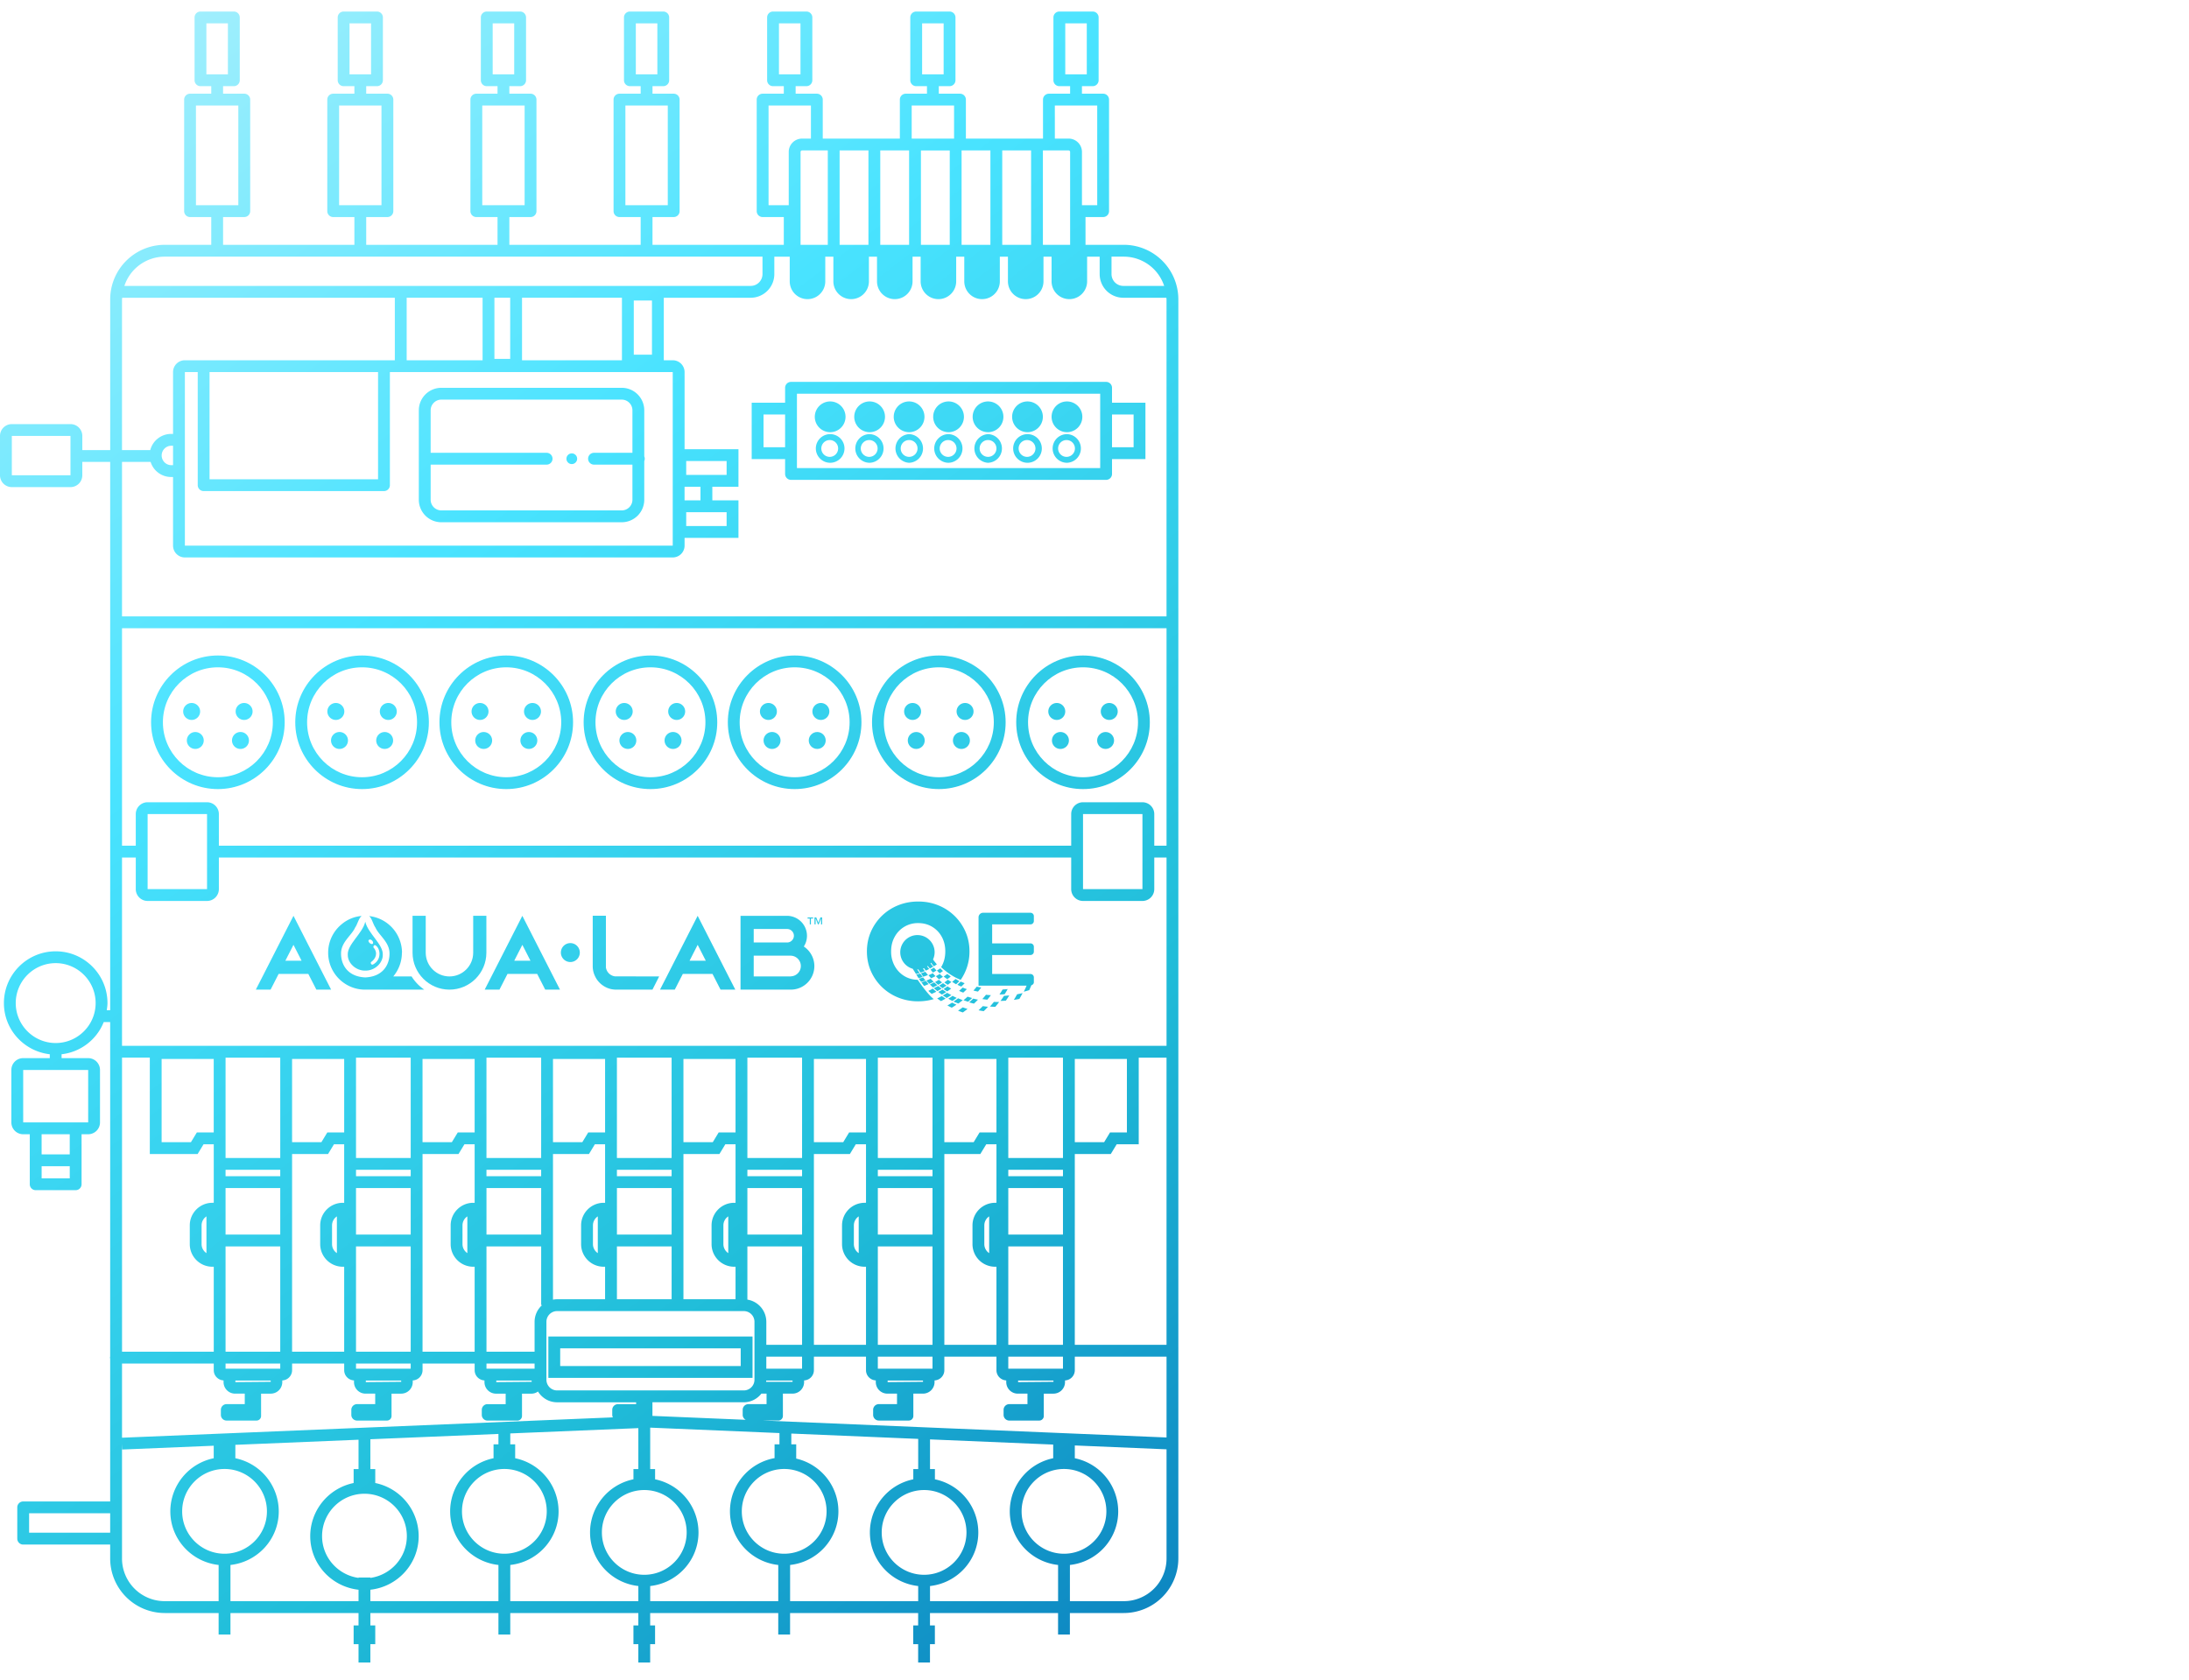 <?xml version="1.0" encoding="UTF-8"?> <svg xmlns="http://www.w3.org/2000/svg" xmlns:xlink="http://www.w3.org/1999/xlink" viewBox="0 0 185 142"><defs><linearGradient id="a" x1="-1.526" x2="105.986" y1="2.331" y2="142.429" gradientUnits="userSpaceOnUse"><stop offset="0" stop-color="#b2f1fc"></stop><stop offset=".332" stop-color="#49e3ff"></stop><stop offset=".699" stop-color="#20bdd9"></stop><stop offset="1" stop-color="#097abc"></stop></linearGradient><linearGradient xlink:href="#a" id="b" x1="-17.337" x2="90.175" y1="14.465" y2="154.562"></linearGradient><linearGradient xlink:href="#a" id="c" x1="-9.668" x2="97.844" y1="8.579" y2="148.677"></linearGradient><linearGradient xlink:href="#a" id="d" x1="-1.999" x2="105.514" y1="2.694" y2="142.791"></linearGradient><linearGradient xlink:href="#a" id="e" x1="5.671" x2="113.183" y1="-3.192" y2="136.906"></linearGradient><linearGradient xlink:href="#a" id="f" x1="13.34" x2="120.852" y1="-9.077" y2="131.02"></linearGradient><linearGradient xlink:href="#a" id="g" x1="21.01" x2="128.522" y1="-14.963" y2="125.135"></linearGradient><linearGradient xlink:href="#a" id="h" x1="28.679" x2="136.191" y1="-20.848" y2="119.249"></linearGradient><linearGradient xlink:href="#a" id="i" x1="33.423" x2="140.935" y1="-24.489" y2="115.608"></linearGradient><linearGradient xlink:href="#a" id="j" x1="6.491" x2="114.003" y1="-3.821" y2="136.276"></linearGradient><linearGradient xlink:href="#a" id="k" x1="6.125" x2="113.637" y1="-3.541" y2="136.557"></linearGradient><linearGradient xlink:href="#a" id="l" x1="-23.726" x2="83.786" y1="19.368" y2="159.465"></linearGradient><linearGradient xlink:href="#a" id="m" x1="-13.93" x2="93.582" y1="11.85" y2="151.948"></linearGradient><linearGradient xlink:href="#a" id="n" x1="-11.553" x2="95.959" y1="10.026" y2="150.123"></linearGradient><linearGradient xlink:href="#a" id="o" x1="-2.228" x2="105.285" y1="2.869" y2="142.967"></linearGradient><linearGradient xlink:href="#a" id="p" x1="2.552" x2="110.064" y1="-.798" y2="139.299"></linearGradient><linearGradient xlink:href="#a" id="q" x1="-7.992" x2="99.52" y1="7.293" y2="147.391"></linearGradient><linearGradient xlink:href="#a" id="r" x1="-5.962" x2="101.55" y1="5.735" y2="145.833"></linearGradient><linearGradient xlink:href="#a" id="s" x1="-18.879" x2="88.633" y1="15.648" y2="155.746"></linearGradient><linearGradient xlink:href="#a" id="t" x1="-18.916" x2="88.596" y1="15.677" y2="155.774"></linearGradient><linearGradient xlink:href="#a" id="u" x1="10.558" x2="118.07" y1="-6.942" y2="133.156"></linearGradient><linearGradient xlink:href="#a" id="v" x1="10.484" x2="117.996" y1="-6.885" y2="133.212"></linearGradient><linearGradient xlink:href="#a" id="w" x1="9.871" x2="117.383" y1="-6.415" y2="133.683"></linearGradient><linearGradient xlink:href="#a" id="x" x1="10.927" x2="118.439" y1="-7.225" y2="132.872"></linearGradient><linearGradient xlink:href="#a" id="y" x1="10.582" x2="118.094" y1="-6.961" y2="133.137"></linearGradient><linearGradient xlink:href="#a" id="z" x1="9.683" x2="117.195" y1="-6.271" y2="133.827"></linearGradient><linearGradient xlink:href="#a" id="A" x1="9.619" x2="117.131" y1="-6.222" y2="133.876"></linearGradient><linearGradient xlink:href="#a" id="B" x1="9.622" x2="117.134" y1="-6.224" y2="133.873"></linearGradient><linearGradient xlink:href="#a" id="C" x1="11.075" x2="118.587" y1="-7.339" y2="132.759"></linearGradient><linearGradient xlink:href="#a" id="D" x1="10.879" x2="118.391" y1="-7.189" y2="132.909"></linearGradient><linearGradient xlink:href="#a" id="E" x1="10.662" x2="118.175" y1="-7.022" y2="133.075"></linearGradient><linearGradient xlink:href="#a" id="F" x1="10.473" x2="117.985" y1="-6.877" y2="133.221"></linearGradient><linearGradient xlink:href="#a" id="G" x1="9.615" x2="117.127" y1="-6.219" y2="133.879"></linearGradient><linearGradient xlink:href="#a" id="H" x1="12.332" x2="119.844" y1="-8.303" y2="131.794"></linearGradient><linearGradient xlink:href="#a" id="I" x1="12.462" x2="119.975" y1="-8.404" y2="131.694"></linearGradient><linearGradient xlink:href="#a" id="J" x1="13.26" x2="120.772" y1="-9.016" y2="131.082"></linearGradient><linearGradient xlink:href="#a" id="K" x1="13.452" x2="120.964" y1="-9.163" y2="130.934"></linearGradient><linearGradient xlink:href="#a" id="L" x1="11.687" x2="119.199" y1="-7.809" y2="132.289"></linearGradient><linearGradient xlink:href="#a" id="M" x1="10.303" x2="117.815" y1="-6.747" y2="133.351"></linearGradient><linearGradient xlink:href="#a" id="N" x1="14.037" x2="121.549" y1="-9.612" y2="130.485"></linearGradient><linearGradient xlink:href="#a" id="O" x1="10.162" x2="117.674" y1="-6.638" y2="133.46"></linearGradient><linearGradient xlink:href="#a" id="P" x1="10.546" x2="118.058" y1="-6.933" y2="133.165"></linearGradient><linearGradient xlink:href="#a" id="Q" x1="9.97" x2="117.482" y1="-6.491" y2="133.607"></linearGradient><linearGradient xlink:href="#a" id="R" x1="11.505" x2="119.017" y1="-7.669" y2="132.428"></linearGradient><linearGradient xlink:href="#a" id="S" x1="11.326" x2="118.838" y1="-7.532" y2="132.566"></linearGradient><linearGradient xlink:href="#a" id="T" x1="10.467" x2="117.98" y1="-6.873" y2="133.225"></linearGradient><linearGradient xlink:href="#a" id="U" x1="9.954" x2="117.467" y1="-6.479" y2="133.618"></linearGradient><linearGradient xlink:href="#a" id="V" x1="10.301" x2="117.813" y1="-6.745" y2="133.352"></linearGradient><linearGradient xlink:href="#a" id="W" x1="10.662" x2="118.175" y1="-7.022" y2="133.075"></linearGradient><linearGradient xlink:href="#a" id="X" x1="11.25" x2="118.762" y1="-7.473" y2="132.624"></linearGradient><linearGradient xlink:href="#a" id="Y" x1="12.167" x2="119.679" y1="-8.177" y2="131.921"></linearGradient><linearGradient xlink:href="#a" id="Z" x1="10.612" x2="118.124" y1="-6.984" y2="133.114"></linearGradient><linearGradient xlink:href="#a" id="aa" x1="11.362" x2="118.875" y1="-7.56" y2="132.538"></linearGradient><linearGradient xlink:href="#a" id="ab" x1="11.478" x2="118.99" y1="-7.648" y2="132.449"></linearGradient><linearGradient xlink:href="#a" id="ac" x1="10.382" x2="117.894" y1="-6.807" y2="133.29"></linearGradient><linearGradient xlink:href="#a" id="ad" x1="10.084" x2="117.596" y1="-6.578" y2="133.519"></linearGradient><linearGradient xlink:href="#a" id="ae" x1="10.181" x2="117.694" y1="-6.653" y2="133.444"></linearGradient><linearGradient xlink:href="#a" id="af" x1="10.013" x2="117.525" y1="-6.524" y2="133.573"></linearGradient><linearGradient xlink:href="#a" id="ag" x1="15.282" x2="122.794" y1="-10.567" y2="129.53"></linearGradient><linearGradient xlink:href="#a" id="ah" x1="10.256" x2="117.769" y1="-6.711" y2="133.387"></linearGradient><linearGradient xlink:href="#a" id="ai" x1="12.246" x2="119.758" y1="-8.238" y2="131.86"></linearGradient><linearGradient xlink:href="#a" id="aj" x1="27.7" x2="135.212" y1="-20.097" y2="120"></linearGradient><linearGradient xlink:href="#a" id="ak" x1="29.799" x2="137.311" y1="-21.708" y2="118.389"></linearGradient><linearGradient xlink:href="#a" id="al" x1="31.898" x2="139.411" y1="-23.319" y2="116.778"></linearGradient><linearGradient xlink:href="#a" id="am" x1="33.998" x2="141.51" y1="-24.93" y2="115.167"></linearGradient><linearGradient xlink:href="#a" id="an" x1="36.097" x2="143.609" y1="-26.541" y2="113.556"></linearGradient><linearGradient xlink:href="#a" id="ao" x1="38.196" x2="145.708" y1="-28.152" y2="111.945"></linearGradient><linearGradient xlink:href="#a" id="ap" x1="40.295" x2="147.808" y1="-29.763" y2="110.335"></linearGradient><linearGradient xlink:href="#a" id="aq" x1="26.408" x2="133.92" y1="-19.106" y2="120.992"></linearGradient><linearGradient xlink:href="#a" id="ar" x1="28.507" x2="136.019" y1="-20.717" y2="119.381"></linearGradient><linearGradient xlink:href="#a" id="as" x1="30.607" x2="138.119" y1="-22.328" y2="117.77"></linearGradient><linearGradient xlink:href="#a" id="at" x1="32.706" x2="140.218" y1="-23.939" y2="116.159"></linearGradient><linearGradient xlink:href="#a" id="au" x1="34.805" x2="142.317" y1="-25.55" y2="114.548"></linearGradient><linearGradient xlink:href="#a" id="av" x1="36.904" x2="144.417" y1="-27.161" y2="112.937"></linearGradient><linearGradient xlink:href="#a" id="aw" x1="39.004" x2="146.516" y1="-28.772" y2="111.326"></linearGradient><linearGradient xlink:href="#a" id="ax" x1="-18.291" x2="89.221" y1="15.197" y2="155.294"></linearGradient><linearGradient xlink:href="#a" id="ay" x1="-15.5" x2="92.012" y1="13.055" y2="153.153"></linearGradient><linearGradient xlink:href="#a" id="az" x1="-19.281" x2="88.231" y1="15.957" y2="156.054"></linearGradient><linearGradient xlink:href="#a" id="aA" x1="-16.879" x2="90.633" y1="14.113" y2="154.21"></linearGradient><linearGradient xlink:href="#a" id="aB" x1="-10.622" x2="96.89" y1="9.311" y2="149.409"></linearGradient><linearGradient xlink:href="#a" id="aC" x1="-7.831" x2="99.681" y1="7.17" y2="147.267"></linearGradient><linearGradient xlink:href="#a" id="aD" x1="-11.612" x2="95.9" y1="10.071" y2="150.169"></linearGradient><linearGradient xlink:href="#a" id="aE" x1="-9.209" x2="98.303" y1="8.227" y2="148.325"></linearGradient><linearGradient xlink:href="#a" id="aF" x1="-2.953" x2="104.56" y1="3.426" y2="143.523"></linearGradient><linearGradient xlink:href="#a" id="aG" x1="-.162" x2="107.35" y1="1.284" y2="141.382"></linearGradient><linearGradient xlink:href="#a" id="aH" x1="-3.943" x2="103.569" y1="4.186" y2="144.283"></linearGradient><linearGradient xlink:href="#a" id="aI" x1="-1.54" x2="105.972" y1="2.342" y2="142.44"></linearGradient><linearGradient xlink:href="#a" id="aJ" x1="4.717" x2="112.229" y1="-2.46" y2="137.638"></linearGradient><linearGradient xlink:href="#a" id="aK" x1="7.507" x2="115.02" y1="-4.601" y2="135.496"></linearGradient><linearGradient xlink:href="#a" id="aL" x1="3.726" x2="111.239" y1="-1.7" y2="138.398"></linearGradient><linearGradient xlink:href="#a" id="aM" x1="6.129" x2="113.641" y1="-3.544" y2="136.554"></linearGradient><linearGradient xlink:href="#a" id="aN" x1="12.386" x2="119.898" y1="-8.345" y2="131.752"></linearGradient><linearGradient xlink:href="#a" id="aO" x1="15.177" x2="122.689" y1="-10.487" y2="129.611"></linearGradient><linearGradient xlink:href="#a" id="aP" x1="11.396" x2="118.908" y1="-7.585" y2="132.512"></linearGradient><linearGradient xlink:href="#a" id="aQ" x1="13.798" x2="121.311" y1="-9.429" y2="130.669"></linearGradient><linearGradient xlink:href="#a" id="aR" x1="20.055" x2="127.567" y1="-14.231" y2="125.867"></linearGradient><linearGradient xlink:href="#a" id="aS" x1="22.846" x2="130.358" y1="-16.372" y2="123.725"></linearGradient><linearGradient xlink:href="#a" id="aT" x1="19.065" x2="126.577" y1="-13.471" y2="126.627"></linearGradient><linearGradient xlink:href="#a" id="aU" x1="21.468" x2="128.98" y1="-15.315" y2="124.783"></linearGradient><linearGradient xlink:href="#a" id="aV" x1="27.725" x2="135.237" y1="-20.116" y2="119.981"></linearGradient><linearGradient xlink:href="#a" id="aW" x1="30.515" x2="138.028" y1="-22.258" y2="117.84"></linearGradient><linearGradient xlink:href="#a" id="aX" x1="26.734" x2="134.247" y1="-19.356" y2="120.741"></linearGradient><linearGradient xlink:href="#a" id="aY" x1="29.137" x2="136.649" y1="-21.2" y2="118.898"></linearGradient><linearGradient xlink:href="#a" id="aZ" x1="-20.249" x2="87.263" y1="16.7" y2="156.797"></linearGradient></defs><path d="M94.978 20.694H91.74v-2.347h1.489a.5.5 0 0 0 .5-.5V8.42a.5.5 0 0 0-.5-.5h-1.79v-.637h.909a.5.5 0 0 0 .5-.5V1.475a.5.5 0 0 0-.5-.5h-2.819a.5.5 0 0 0-.5.5v5.308a.5.5 0 0 0 .5.5h.91v.637h-1.791a.5.5 0 0 0-.5.5v3.296h-6.517V8.42a.5.5 0 0 0-.5-.5h-1.79v-.637h.909a.5.5 0 0 0 .5-.5V1.475a.5.5 0 0 0-.5-.5h-2.819a.5.5 0 0 0-.5.5v5.308a.5.5 0 0 0 .5.5h.91v.637H76.55a.5.5 0 0 0-.5.5v3.296h-6.517V8.42a.5.5 0 0 0-.5-.5h-1.791v-.637h.91a.5.5 0 0 0 .5-.5V1.475a.5.5 0 0 0-.5-.5h-2.819a.5.5 0 0 0-.5.5v5.308a.5.5 0 0 0 .5.5h.909v.637h-1.79a.5.5 0 0 0-.5.5v9.427a.5.5 0 0 0 .5.5h1.79v2.347H55.145v-2.347h1.791a.5.5 0 0 0 .5-.5V8.42a.5.5 0 0 0-.5-.5h-1.791v-.637h.909a.5.5 0 0 0 .5-.5V1.475a.5.5 0 0 0-.5-.5h-2.819a.5.5 0 0 0-.5.5v5.308a.5.5 0 0 0 .5.5h.91v.637h-1.791a.5.5 0 0 0-.5.5v9.427a.5.5 0 0 0 .5.5h1.791v2.347H43.047v-2.347h1.791a.5.5 0 0 0 .5-.5V8.42a.5.5 0 0 0-.5-.5h-1.791v-.637h.91a.5.5 0 0 0 .5-.5V1.475a.5.5 0 0 0-.5-.5h-2.819a.5.5 0 0 0-.5.5v5.308a.5.5 0 0 0 .5.5h.91v.637h-1.791a.5.5 0 0 0-.5.5v9.427a.5.5 0 0 0 .5.5h1.791v2.347H30.95v-2.347h1.791a.5.5 0 0 0 .5-.5V8.42a.5.5 0 0 0-.5-.5H30.95v-.637h.91a.5.5 0 0 0 .5-.5V1.475a.5.5 0 0 0-.5-.5h-2.819a.5.5 0 0 0-.5.5v5.308a.5.5 0 0 0 .5.5h.91v.637H28.16a.5.5 0 0 0-.5.5v9.427a.5.5 0 0 0 .5.5h1.791v2.347H18.853v-2.347h1.791a.5.5 0 0 0 .5-.5V8.42a.5.5 0 0 0-.5-.5h-1.791v-.637h.91a.5.5 0 0 0 .5-.5V1.475a.5.5 0 0 0-.5-.5h-2.819a.5.5 0 0 0-.5.5v5.308a.5.5 0 0 0 .5.5h.91v.637h-1.791a.5.5 0 0 0-.5.5v9.427a.5.5 0 0 0 .5.5h1.791v2.347h-3.931a4.615 4.615 0 0 0-4.61 4.61v12.74H6.957v-1.196a1 1 0 0 0-1-1H1a1 1 0 0 0-1 1v3.326a1 1 0 0 0 1 1h4.956a1 1 0 0 0 1-1v-1.13h2.356v46.348h-.29c.028-.199.061-.396.061-.603 0-2.413-1.963-4.377-4.376-4.377S.331 82.376.331 84.789c0 2.242 1.701 4.074 3.876 4.325v.327H1.96a1 1 0 0 0-1 1v4.434a1 1 0 0 0 1 1h.557v4.227a.5.5 0 0 0 .5.5h3.377a.5.5 0 0 0 .5-.5v-4.227h.557a1 1 0 0 0 1-1v-4.434a1 1 0 0 0-1-1H5.205v-.327a4.367 4.367 0 0 0 3.563-2.723h.543v28.285c-.005.027-.016.052-.016.081s.012.053.016.081v12.077H1.96a.5.5 0 0 0-.5.5v2.643a.5.5 0 0 0 .5.5h7.351v1.177a4.615 4.615 0 0 0 4.61 4.61h4.556v1.819h1v-1.819h10.824v1.048h-.414v1.586h.414v1.549h1v-1.549h.414v-1.586h-.414v-1.048h10.824v1.819h1v-1.819h10.824v1.048h-.414v1.586h.414v1.549h1v-1.549h.414v-1.586h-.414v-1.048h10.824v1.819h1v-1.819h10.824v1.048h-.414v1.586h.414v1.549h1v-1.549h.414v-1.586h-.414v-1.048H89.42v1.819h1v-1.819h4.556a4.615 4.615 0 0 0 4.61-4.61V25.303a4.615 4.615 0 0 0-4.61-4.61ZM90.029 1.975h1.819v4.308h-1.819V1.975Zm-12.098 0h1.819v4.308h-1.819V1.975Zm-12.098 0h1.819v4.308h-1.819V1.975Zm-12.097 0h1.819v4.308h-1.819V1.975Zm-.882 6.945h3.582v8.427h-3.582V8.92ZM41.638 1.975h1.819v4.308h-1.819V1.975Zm-.881 6.945h3.581v8.427h-3.581V8.92ZM29.54 1.975h1.819v4.308H29.54V1.975Zm-.881 6.945h3.581v8.427h-3.581V8.92ZM17.442 1.975h1.819v4.308h-1.819V1.975Zm-.881 6.945h3.581v8.427h-3.581V8.92ZM5.956 40.172H1v-3.326h4.956v3.326Zm-2.438 59.43v-1.026h2.377v1.026H3.518Zm2.376-2.026H3.517v-1.701h2.377v1.701Zm1.558-2.701H1.96v-4.434h5.492v4.434Zm-2.746-6.711c-1.862 0-3.376-1.515-3.376-3.376s1.515-3.377 3.376-3.377 3.376 1.515 3.376 3.377-1.515 3.376-3.376 3.376Zm85.215 43.169c-1.976 0-3.582-1.606-3.582-3.582s1.606-3.582 3.582-3.582 3.582 1.606 3.582 3.582-1.606 3.582-3.582 3.582Zm-.913-8.072a4.59 4.59 0 0 0-3.668 4.49c0 2.355 1.793 4.279 4.082 4.531v3.06H78.599v-1.279c2.289-.253 4.081-2.176 4.081-4.531a4.59 4.59 0 0 0-3.667-4.49v-.865h-.414v-2.509l10.41.437v1.156Zm-22.234 12.081v-3.06c2.289-.253 4.082-2.176 4.082-4.531 0-2.176-1.529-3.995-3.566-4.46v-1.208h-.414v-.908l10.723.451v2.551h-.414v.865a4.59 4.59 0 0 0-3.668 4.49c0 2.355 1.793 4.279 4.082 4.531v1.279H66.775Zm-11.824 0v-1.279c2.289-.253 4.082-2.176 4.082-4.531a4.59 4.59 0 0 0-3.668-4.49v-.865h-.414v-3.503h.001l10.924.459v.95h-.414v1.168c-2.139.386-3.77 2.252-3.77 4.5 0 2.355 1.793 4.279 4.082 4.531v3.06H54.949Zm-11.825 0v-3.06c2.289-.253 4.082-2.176 4.082-4.531a4.59 4.59 0 0 0-3.668-4.49v-1.178h-.414v-.919l10.824-.449v3.461h-.414v.865a4.59 4.59 0 0 0-3.668 4.49c0 2.355 1.793 4.279 4.082 4.531v1.279H43.125Zm-11.824 0v-.966c2.289-.253 4.082-2.176 4.082-4.531a4.59 4.59 0 0 0-3.668-4.49v-1.178h-.414v-2.522l10.824-.449v.877h-.414v1.178a4.59 4.59 0 0 0-3.668 4.49c0 2.355 1.793 4.279 4.082 4.531v3.06H31.301Zm-11.824 0v-3.06c2.289-.253 4.082-2.176 4.082-4.531a4.59 4.59 0 0 0-3.668-4.49v-1.133l10.41-.432v2.481h-.414v1.178a4.59 4.59 0 0 0-3.668 4.49c0 2.355 1.793 4.279 4.082 4.531v.966H19.477Zm-9.165-82.24h88.276v18.381h-1.036v-2.671a1 1 0 0 0-1-1H91.53a1 1 0 0 0-1 1v2.671H18.497v-2.671a1 1 0 0 0-1-1h-5.022a1 1 0 0 0-1 1v2.671h-1.163V53.102ZM89.033 116.8l-2.99.026v-.135h2.985l.005.108Zm.802-1.109h-4.621v-1.016h4.621v1.016Zm-4.621-2.015v-8.319h4.621v8.319h-4.621Zm-7.206 3.124-2.991.026v-.135h2.986l.005.108Zm.802-1.109h-4.621v-1.016h4.621v1.016Zm-4.621-2.015v-8.319h4.621v8.319h-4.621Zm-7.206 3.124h-2.237c.003-.036.01-.072.011-.108h2.221l.005.108Zm-3.959 3.213-7.884-.331v-1.152h7.72c.606 0 1.14-.289 1.489-.73h.436v.888h-1.537a.48.48 0 0 0-.481.481v.426c0 .183.106.337.257.418ZM44.933 116.8l-2.99.026v-.135h2.985l.005.108Zm.247-1.109h-4.066v-.436h4.066v.436Zm0-3.964v2.529h-4.066v-8.899h4.622v4.958h.082a1.894 1.894 0 0 0-.638 1.412ZM33.908 116.8l-2.991.026v-.135h2.986l.005.108Zm.802-1.109h-4.622v-.436h4.622v.436Zm-4.622-1.435v-8.899h4.622v8.899h-4.622Zm-7.206 2.544-2.99.026v-.135h2.985l.005.108Zm.803-1.109h-4.622v-.436h4.622v.436Zm-4.622-1.435v-8.899h4.622v8.899h-4.622ZM13.66 89.509h4.403v6.214h-1.426l-.5.822h-2.478v-7.036Zm5.403 6.714V89.4h4.622v8.481h-4.622v-1.658Zm76.176-6.714v6.214h-1.426l-.499.822h-2.479v-7.036h4.403Zm-5.404 7.536v.836h-4.621V89.4h4.621v7.646Zm0 7.311h-4.621v-3.934h4.621v3.934ZM79.81 89.509h4.404v6.214h-1.426l-.5.822h-2.479v-7.036Zm10.025 9.914h-4.621v-.542h4.621v.542ZM78.81 97.045v.836h-4.621V89.4h4.621v7.646Zm0 7.311h-4.621v-3.934h4.621v3.934ZM68.786 89.509h4.403v6.214h-1.426l-.499.822h-2.479v-7.036Zm10.024 9.914h-4.621v-.542h4.621v.542Zm-11.024-2.378v.836h-4.622V89.4h4.622v7.646Zm0 7.311h-4.622v-3.934h4.622v3.934ZM35.71 89.509h4.404v6.214h-1.426l-.5.822h-2.479v-7.036Zm10.025 9.914h-4.622v-.542h4.622v.542Zm-4.621 1h4.622v3.934h-4.622v-3.934Zm5.621-2.878h3.041l.499-.822h.863v4.946h-.117c-1.053 0-1.91.856-1.91 1.909v1.586c0 1.054.856 1.91 1.91 1.91h.117v2.748h-4.054c-.12 0-.236.014-.349.035V97.544Zm5.404 2.878h4.622v3.934h-4.622v-3.934Zm4.621-1h-4.622v-.542h4.622v.542Zm-5.621-3.7h-1.426l-.499.822h-2.479v-7.036h4.403v6.214Zm-.617 7.096v3.104a.909.909 0 0 1-.41-.76v-1.586c0-.316.163-.597.41-.759Zm1.617 2.537h4.622v4.466h-4.622v-4.466Zm5.621-7.811h3.041l.499-.822h.863v4.946h-.116c-1.053 0-1.91.856-1.91 1.909v1.586c0 1.054.857 1.91 1.91 1.91h.116v2.748H57.76V97.544Zm4.404-1.822h-1.426l-.499.822H57.76v-7.036h4.403v6.214Zm-.617 7.096v3.104a.909.909 0 0 1-.41-.76v-1.586c0-.316.163-.597.41-.759Zm6.239-3.396h-4.622v-.542h4.622v.542ZM56.76 97.045v.836h-4.622V89.4h4.622v7.646Zm-11.025 0v.836h-4.622V89.4h4.622v7.646Zm-11.025 0v.836h-4.622V89.4h4.622v7.646Zm0 7.311h-4.622v-3.934h4.622v3.934ZM24.685 89.509h4.403v6.214h-1.426l-.499.822h-2.479v-7.036Zm10.025 9.914h-4.622v-.542h4.622v.542Zm-11.025 4.933h-4.622v-3.934h4.622v3.934Zm0-4.933h-4.622v-.542h4.622v.542Zm1-1.878h3.041l.499-.822h.863v4.946h-.117c-1.053 0-1.91.856-1.91 1.909v1.586c0 1.054.856 1.91 1.91 1.91h.117v7.182h-4.403V97.545Zm3.787 5.274v3.104a.909.909 0 0 1-.41-.76v-1.586c0-.316.163-.597.41-.759Zm7.238-5.274h3.041l.5-.822h.863v4.946h-.117c-1.053 0-1.91.856-1.91 1.909v1.586c0 1.054.856 1.91 1.91 1.91h.117v7.182H35.71V97.545Zm3.787 5.274v3.104a.909.909 0 0 1-.41-.76v-1.586c0-.316.163-.597.41-.759Zm6.683 8.908c0-.499.406-.904.904-.904h15.775c.499 0 .904.406.904.904v4.898a.905.905 0 0 1-.904.904H47.084a.905.905 0 0 1-.904-.904v-4.898Zm21.606 3.964h-3.022v-1.016h3.021v1.016Zm-3.022-2.015v-1.949a1.9 1.9 0 0 0-1.6-1.874v-4.497h4.622v8.319h-3.021Zm4.022-16.131h3.041l.499-.822h.863v4.946h-.117a1.91 1.91 0 0 0-1.909 1.909v1.586a1.91 1.91 0 0 0 1.909 1.91h.117v6.602h-4.403V97.545Zm3.786 5.274v3.104a.91.91 0 0 1-.409-.76v-1.586a.91.91 0 0 1 .409-.759Zm7.238-5.274h3.041l.5-.822h.863v4.946h-.117a1.91 1.91 0 0 0-1.909 1.909v1.586a1.91 1.91 0 0 0 1.909 1.91h.117v6.602H79.81V97.545Zm3.787 5.274v3.104a.91.91 0 0 1-.409-.76v-1.586a.91.91 0 0 1 .409-.759Zm7.238-5.274h3.041l.499-.822h1.863V89.4h2.349v24.276h-7.752V97.545Zm5.716-25.062v2.672h-5.022v-6.343h5.022v3.671Zm-79.054-3.671v6.343h-5.022v-6.343h5.022Zm-6.022 3.671v2.672a1 1 0 0 0 1 1h5.022a1 1 0 0 0 1-1v-2.672H90.53v2.672a1 1 0 0 0 1 1h5.022a1 1 0 0 0 1-1v-2.672h1.036v15.916H10.312V72.483h1.163Zm-1.163 16.916h2.349v8.146h4.041l.5-.822h.863v4.946h-.117c-1.053 0-1.91.856-1.91 1.909v1.586c0 1.054.856 1.91 1.91 1.91h.117v7.182h-7.752V89.4Zm7.135 13.42v3.104a.909.909 0 0 1-.41-.76v-1.586c0-.316.163-.597.41-.759Zm-7.135 12.437h7.752v.564c0 .466.369.839.829.863v.143c0 .537.437.974.974.974h.818v.888h-1.537a.48.48 0 0 0-.481.481v.426a.48.48 0 0 0 .481.481h2.532a.385.385 0 0 0 .385-.385v-1.89h.818a.975.975 0 0 0 .974-.974v-.143a.868.868 0 0 0 .829-.863v-.564h4.403v.564c0 .465.369.839.829.862v.143c0 .537.437.974.974.974h.818v.888h-1.537a.48.48 0 0 0-.481.481v.426a.48.48 0 0 0 .481.481h2.532a.385.385 0 0 0 .385-.385v-1.89h.818a.975.975 0 0 0 .974-.974v-.143a.868.868 0 0 0 .829-.863v-.564h4.404v.564c0 .466.369.839.829.863v.143c0 .537.437.974.974.974h.818v.888h-1.537a.48.48 0 0 0-.481.481v.426a.48.48 0 0 0 .481.481h2.532a.385.385 0 0 0 .385-.385v-1.89h.818a.95.95 0 0 0 .534-.181c.335.545.932.911 1.618.911h6.675v.158h-1.537a.48.48 0 0 0-.481.481v.426a.48.48 0 0 0 .053.21l-41.483 1.719v-6.268Zm8.665 8.913c1.975 0 3.582 1.606 3.582 3.582s-1.607 3.582-3.582 3.582-3.582-1.606-3.582-3.582 1.606-3.582 3.582-3.582Zm11.324 9.176v.031c-1.737-.246-3.082-1.727-3.082-3.531 0-1.976 1.607-3.582 3.582-3.582s3.582 1.606 3.582 3.582c0 1.804-1.345 3.286-3.082 3.531v-.031h-1Zm12.324-2.012c-1.975 0-3.582-1.606-3.582-3.582s1.607-3.582 3.582-3.582 3.582 1.606 3.582 3.582-1.607 3.582-3.582 3.582Zm11.825 1.78c-1.975 0-3.582-1.606-3.582-3.582s1.607-3.582 3.582-3.582 3.582 1.606 3.582 3.582-1.606 3.582-3.582 3.582Zm11.824-1.78c-1.976 0-3.582-1.606-3.582-3.582s1.606-3.582 3.582-3.582 3.582 1.606 3.582 3.582-1.606 3.582-3.582 3.582Zm11.824 1.78c-1.976 0-3.582-1.606-3.582-3.582s1.606-3.582 3.582-3.582 3.581 1.606 3.581 3.582-1.606 3.582-3.581 3.582Zm-13.586-13.038h1.268a.385.385 0 0 0 .385-.385v-1.89h.818a.975.975 0 0 0 .974-.974v-.143a.867.867 0 0 0 .829-.863v-1.145h4.403v1.145c0 .465.369.839.828.862v.143c0 .537.438.974.975.974h.818v.888h-1.537a.48.48 0 0 0-.481.481v.426a.48.48 0 0 0 .481.481h2.532a.385.385 0 0 0 .385-.385v-1.89h.818a.975.975 0 0 0 .974-.974v-.143a.867.867 0 0 0 .828-.863v-1.145h4.404v1.145c0 .466.369.839.828.863v.143c0 .537.437.974.974.974h.819v.888h-1.537a.48.48 0 0 0-.481.481v.426a.48.48 0 0 0 .481.481h2.532a.385.385 0 0 0 .385-.385v-1.89h.818a.976.976 0 0 0 .975-.974v-.143a.867.867 0 0 0 .828-.863v-1.145h7.752v6.83l-34.075-1.431Zm33.875-95.908h-3.45a1 1 0 0 1-.999-.999v-1.474h1.04a3.597 3.597 0 0 1 3.409 2.473Zm-30.729-3.473v-7.852c0-.069.057-.126.126-.126h2.175v7.978h-2.301Zm12.608-7.978v7.978H77.83v-7.978h2.436Zm-3.435 7.978h-2.437v-7.978h2.437v7.978Zm-3.437 0h-2.436v-7.978h2.436v7.978Zm7.872-7.978h2.436v7.978h-2.436v-7.978Zm3.436 0h2.437v7.978h-2.437v-7.978Zm3.436 7.978v-7.978h2.175c.069 0 .126.057.126.126v7.852h-2.301Zm1.01-11.774h3.581v8.427h-1.29v-4.505c0-.621-.505-1.126-1.126-1.126h-1.165V8.92Zm-12.098 0h3.581v2.796H77.05V8.92Zm-12.097 0h3.581v2.796h-.75c-.621 0-1.126.505-1.126 1.126v4.505h-1.705V8.92ZM13.921 21.694h50.52v1.474a1 1 0 0 1-.999.999h-52.93a3.597 3.597 0 0 1 3.409-2.473Zm3.789 9.757h14.241v9.059H17.71v-9.059Zm-.5 10.059h15.241a.5.5 0 0 0 .5-.5v-9.559h23.904V46.12h-41.23V31.451h1.086v9.559a.5.5 0 0 0 .5.5Zm23.575-16.343v5.284h-6.416v-5.284h6.416Zm2.333 5.167h-1.333v-5.167h1.333v5.167Zm11.982-.353h-1.537v-4.58H55.1v4.58Zm-2.537.47h-8.445v-5.284h8.445v5.284Zm-42.251-5.148c0-.047.012-.09.014-.136h23.043v5.284H15.625a1 1 0 0 0-1 1v5.227h-.168a1.82 1.82 0 0 0-1.757 1.366h-2.389v-12.74Zm4.313 14.017h-.168a.822.822 0 0 1 0-1.643h.168v1.643Zm-1.897-.277a1.818 1.818 0 0 0 1.729 1.277h.168v5.799a1 1 0 0 0 1 1h41.231a1 1 0 0 0 1-1v-.652h4.554v-3.173h-2.208v-1.151h2.208V37.97h-4.554v-6.518a1 1 0 0 0-1-1H56.1v-5.284h7.342a2 2 0 0 0 1.999-1.999v-1.474h1.302v2.088a1.502 1.502 0 0 0 3.004 0v-2.088h.684v2.088a1.502 1.502 0 0 0 3.004 0v-2.088h.684v2.088a1.502 1.502 0 0 0 3.004 0v-2.088h.684v2.088a1.502 1.502 0 0 0 3.004 0v-2.088h.684v2.088a1.502 1.502 0 0 0 3.004 0v-2.088h.685v2.088a1.502 1.502 0 0 0 3.004 0v-2.088h.684v2.088a1.502 1.502 0 0 0 3.004 0v-2.088h1.061v1.474a2 2 0 0 0 1.999 1.999h3.637c.002.046.014.09.014.136v26.799H10.312V39.044h2.416Zm45.127 2.099h1.346v1.151h-1.346v-1.151Zm.139-1v-1.173h3.415v1.173h-3.415Zm3.415 3.151v1.173h-3.415v-1.173h3.415ZM2.46 129.556v-1.643h6.851v1.643H2.46Zm7.852 2.176v-9.705l.02.497 7.731-.321v1.058a4.59 4.59 0 0 0-3.668 4.49c0 2.355 1.793 4.279 4.082 4.531v3.06h-4.556a3.61 3.61 0 0 1-3.61-3.61Zm84.666 3.61h-4.556v-3.06c2.289-.253 4.082-2.176 4.082-4.531a4.591 4.591 0 0 0-3.668-4.49v-1.08l7.752.326v9.225a3.61 3.61 0 0 1-3.61 3.61Z" style="fill:url(#a)"></path><path d="M18.414 66.699c3.113 0 5.646-2.533 5.646-5.646s-2.533-5.646-5.646-5.646-5.646 2.533-5.646 5.646 2.533 5.646 5.646 5.646Zm0-10.293c2.562 0 4.646 2.084 4.646 4.646s-2.084 4.646-4.646 4.646-4.646-2.084-4.646-4.646 2.084-4.646 4.646-4.646Z" style="fill:url(#b)"></path><path d="M30.6 66.699c3.113 0 5.646-2.533 5.646-5.646s-2.533-5.646-5.646-5.646-5.646 2.533-5.646 5.646 2.533 5.646 5.646 5.646Zm0-10.293c2.562 0 4.646 2.084 4.646 4.646s-2.084 4.646-4.646 4.646-4.646-2.084-4.646-4.646 2.084-4.646 4.646-4.646Z" style="fill:url(#c)"></path><path d="M42.786 66.699c3.113 0 5.646-2.533 5.646-5.646s-2.533-5.646-5.646-5.646-5.646 2.533-5.646 5.646 2.533 5.646 5.646 5.646Zm0-10.293c2.562 0 4.646 2.084 4.646 4.646s-2.084 4.646-4.646 4.646-4.646-2.084-4.646-4.646 2.084-4.646 4.646-4.646Z" style="fill:url(#d)"></path><path d="M54.972 66.699c3.113 0 5.646-2.533 5.646-5.646s-2.533-5.646-5.646-5.646-5.646 2.533-5.646 5.646 2.533 5.646 5.646 5.646Zm0-10.293c2.562 0 4.646 2.084 4.646 4.646s-2.084 4.646-4.646 4.646-4.646-2.084-4.646-4.646 2.084-4.646 4.646-4.646Z" style="fill:url(#e)"></path><path d="M67.158 66.699c3.113 0 5.646-2.533 5.646-5.646s-2.533-5.646-5.646-5.646-5.646 2.533-5.646 5.646 2.533 5.646 5.646 5.646Zm0-10.293c2.562 0 4.646 2.084 4.646 4.646s-2.084 4.646-4.646 4.646-4.646-2.084-4.646-4.646 2.084-4.646 4.646-4.646Z" style="fill:url(#f)"></path><path d="M79.344 66.699c3.113 0 5.646-2.533 5.646-5.646s-2.533-5.646-5.646-5.646-5.646 2.533-5.646 5.646 2.533 5.646 5.646 5.646Zm0-10.293c2.562 0 4.646 2.084 4.646 4.646s-2.084 4.646-4.646 4.646-4.646-2.084-4.646-4.646 2.084-4.646 4.646-4.646Z" style="fill:url(#g)"></path><path d="M91.53 66.699c3.113 0 5.646-2.533 5.646-5.646s-2.533-5.646-5.646-5.646-5.646 2.533-5.646 5.646 2.533 5.646 5.646 5.646Zm0-10.293c2.562 0 4.646 2.084 4.646 4.646s-2.084 4.646-4.646 4.646-4.646-2.084-4.646-4.646 2.084-4.646 4.646-4.646Z" style="fill:url(#h)"></path><path d="M66.352 40.062a.5.5 0 0 0 .5.5h26.629a.5.5 0 0 0 .5-.5v-1.258h2.824v-4.766h-2.824V32.78a.5.5 0 0 0-.5-.5H66.852a.5.5 0 0 0-.5.5v1.258h-2.824v4.766h2.824v1.258Zm29.453-5.024v2.766h-1.824v-2.766h1.824ZM67.352 33.28h25.629v6.283H67.352V33.28Zm-2.824 4.524v-2.766h1.824v2.766h-1.824Z" style="fill:url(#i)"></path><path d="M68.931 77.642h.003l.194.493h.064l.194-.493h.003v.493h.094v-.587h-.146l-.175.446-.176-.446h-.149v.587h.094v-.493z" style="fill:url(#j)"></path><path d="M68.439 78.135h.094v-.493h.185v-.094h-.465v.094h.186v.493z" style="fill:url(#k)"></path><path d="m23.439 82.537.109-.213h2.51l.109.213.57 1.114h1.248l-.57-1.114-2.612-5.125-2.612 5.125-.57 1.114h1.248l.57-1.114Zm1.363-2.674.687 1.346h-1.373l.687-1.346Z" style="fill:url(#l)"></path><path d="M37.985 83.651c1.72 0 3.12-1.399 3.12-3.12v-3.12h-1.114v3.12c0 1.105-.9 2.005-2.005 2.005s-2.006-.9-2.006-2.005v-3.12h-1.114v3.12c0 1.72 1.399 3.12 3.12 3.12Z" style="fill:url(#m)"></path><path d="m42.211 83.651.57-1.114.109-.213h2.51l.109.213.57 1.114h1.248l-.57-1.114-2.612-5.125-2.612 5.125-.57 1.114h1.248Zm1.934-3.788.687 1.346h-1.373l.687-1.346Z" style="fill:url(#n)"></path><path d="m57.598 82.537.109-.213h2.51l.109.213.57 1.114h1.248l-.57-1.114-2.612-5.125-2.612 5.125-.57 1.114h1.248l.57-1.114Zm1.364-2.674.687 1.346h-1.373l.687-1.346Z" style="fill:url(#o)"></path><path d="M68.824 81.664c0-.695-.357-1.301-.891-1.658.169-.258.267-.57.267-.909a1.69 1.69 0 0 0-1.685-1.685h-3.931v6.239h4.252a1.99 1.99 0 0 0 1.988-1.988Zm-5.125-3.138h2.826c.312 0 .57.258.57.57s-.258.57-.57.57h-2.826v-1.141Zm0 2.255h3.138a.874.874 0 0 1 0 1.747v.009h-3.138v-1.756Z" style="fill:url(#p)"></path><path d="M48.202 81.318a.8.8 0 1 0 0-1.6.8.8 0 0 0 0 1.6Z" style="fill:url(#q)"></path><path d="M51.198 83.446c.267.134.562.205.874.205h3.07l.565-1.114-3.742-.009a.889.889 0 0 1-.758-.758v-4.367h-1.114v4.261c0 .312.071.606.205.873.187.392.508.713.9.909Z" style="fill:url(#r)"></path><path d="M29.392 80.705c-.011.713.698 1.354 1.471 1.338h.017c.773.016 1.482-.625 1.471-1.338.046-.875-1.253-1.807-1.477-2.785l-.008.031.002-.031c-.224.978-1.523 1.91-1.477 2.785Zm2.316-.814c.43.213.603 1.207-.177 1.632-.139.075-.24-.113-.172-.203.389-.27.62-.765.201-1.239-.026-.094.047-.212.148-.19Zm-.556-.415c.132-.193.473.104.358.297-.154.111-.44-.179-.358-.297Z" style="fill:url(#s)"></path><path d="M30.854 83.651h5.002a3.804 3.804 0 0 1-1.071-1.114h-1.551a3.108 3.108 0 0 0 .731-2.005h.009a3.123 3.123 0 0 0-2.776-3.099c.246.211.327.68.533.973.273.624 1.104 1.163 1.183 2.052.062.864-.377 2.08-2.034 2.16h-.017c-1.657-.08-2.095-1.296-2.034-2.16.079-.888.911-1.427 1.183-2.052.209-.297.295-.777.553-.983a3.016 3.016 0 0 0-1.686.696 3.111 3.111 0 0 0-1.145 2.413c0 1.72 1.399 3.12 3.12 3.12Z" style="fill:url(#t)"></path><path d="M74.522 83.418c.393.385.853.685 1.379.899a4.466 4.466 0 0 0 1.7.322c.457 0 .895-.063 1.317-.189-.172-.126-.57-.495-1.299-1.539l-.067-.095a2.186 2.186 0 0 1-1.131-.315 2.267 2.267 0 0 1-.812-.859 2.503 2.503 0 0 1-.298-1.221c0-.46.099-.868.298-1.226a2.213 2.213 0 0 1 1.992-1.168c.444 0 .839.105 1.185.315.347.21.617.494.812.853.195.358.292.766.292 1.226 0 .497-.116.939-.35 1.327.179.174.818.756 1.651 1.076a4.175 4.175 0 0 0 .743-2.403c0-.592-.111-1.143-.332-1.653a4.236 4.236 0 0 0-.923-1.344 4.254 4.254 0 0 0-1.379-.9c-.526-.214-1.092-.321-1.7-.321s-1.174.108-1.7.321a4.21 4.21 0 0 0-2.302 2.244c-.221.51-.332 1.062-.332 1.653s.111 1.143.332 1.653c.222.51.53.957.923 1.344Z" style="fill:url(#u)"></path><path d="M77.538 79.039a1.454 1.454 0 0 0-1.451 1.537v.003a1.452 1.452 0 0 0 1.052 1.309c.107.165.233.372.275.443.103-.027.13-.037.314-.088a5.958 5.958 0 0 1-.207-.298h.016c.025 0 .049-.003.074-.004.051.08.125.185.183.271.148-.047.222-.073.363-.128a9.25 9.25 0 0 1-.154-.217c.03-.01.06-.021.089-.033.055.081.085.125.151.212.114-.054.178-.085.286-.145-.071-.087-.11-.126-.172-.211.02-.013.038-.028.057-.043.057.073.125.157.179.221.138-.08.137-.079.281-.156a4.108 4.108 0 0 1-.232-.28c.016-.018.03-.038.045-.057.068.088.152.2.238.305.106-.069.149-.094.252-.161-.111-.145-.236-.283-.323-.419a1.45 1.45 0 0 0-1.318-2.06Z" style="fill:url(#v)"></path><path d="M79.205 84.394c.126.093.191.139.324.226.16-.082.239-.125.391-.214a6.774 6.774 0 0 1-.327-.211 6.148 6.148 0 0 1-.388.199Z" style="fill:url(#w)"></path><path d="M79.467 81.849a4.26 4.26 0 0 1-.281.185c.087.096.132.144.226.237a4.21 4.21 0 0 0 .285-.196 4.098 4.098 0 0 1-.23-.226Z" style="fill:url(#x)"></path><path d="M80.386 83.564a5.594 5.594 0 0 1-.311-.19 6.234 6.234 0 0 1-.333.224c.12.083.183.124.31.204.138-.092.205-.14.335-.238Z" style="fill:url(#y)"></path><path d="M79.136 83.826a4.121 4.121 0 0 1-.302-.264 3.24 3.24 0 0 1-.376.193c.108.104.164.155.279.255.156-.067.25-.109.398-.184Z" style="fill:url(#z)"></path><path d="M78.481 83.183a6.354 6.354 0 0 1-.246-.278c-.145.061-.207.079-.36.132.092.118.127.186.227.301a6.13 6.13 0 0 0 .379-.156Z" style="fill:url(#A)"></path><path d="m77.981 82.58-.209-.288c-.13.045-.195.053-.331.09.066.115.116.188.189.301.139-.042.22-.054.352-.103Z" style="fill:url(#B)"></path><path d="M79.753 82.544c.11.093.188.137.306.225.125-.1.172-.124.292-.227-.118-.083-.184-.128-.295-.216-.116.094-.178.128-.303.217Z" style="fill:url(#C)"></path><path d="M80.111 82.815a5.05 5.05 0 0 1-.302.226c.113.083.172.124.292.202.126-.093.187-.141.304-.239a5.097 5.097 0 0 1-.294-.189Z" style="fill:url(#D)"></path><path d="M79.352 82.775c.136-.078.212-.122.341-.207-.108-.096-.168-.143-.269-.244a5.188 5.188 0 0 1-.327.191c.098.106.148.157.254.259Z" style="fill:url(#E)"></path><path d="M79.373 83.31c.112.091.169.134.288.22.136-.085.203-.129.331-.22a5.216 5.216 0 0 1-.291-.206 4.913 4.913 0 0 1-.328.206Z" style="fill:url(#F)"></path><path d="M78.213 82.87c-.089-.109-.116-.14-.198-.251a5.027 5.027 0 0 1-.36.111c.079.116.105.149.193.263.149-.045.223-.07.366-.123Z" style="fill:url(#G)"></path><path d="M83.745 84.121a6.3 6.3 0 0 1-.416-.037c-.117.148-.179.22-.307.363.165.026.25.037.419.055.126-.15.187-.226.303-.38Z" style="fill:url(#H)"></path><path d="M83.666 85.08c.177.014.267.019.449.026.136-.162.201-.244.327-.411a7.3 7.3 0 0 1-.445-.007 8.1 8.1 0 0 1-.332.392Z" style="fill:url(#I)"></path><path d="M84.556 84.605c.179-.004.27-.008.452-.021a9.1 9.1 0 0 0 .289-.445c-.18.021-.269.029-.446.04a7.043 7.043 0 0 1-.295.426Z" style="fill:url(#J)"></path><path d="M85.164 83.601a6.356 6.356 0 0 1-.43.039 7.561 7.561 0 0 1-.266.42c.173-.004.26-.008.437-.022.109-.173.161-.261.259-.437Z" style="fill:url(#K)"></path><path d="M82.699 85.397c.173.034.262.048.439.074.15-.146.222-.221.362-.372a7.666 7.666 0 0 1-.437-.055c-.14.144-.214.215-.364.354Z" style="fill:url(#L)"></path><path d="M80.047 83.92c-.148.09-.214.141-.369.224.13.087.197.13.334.212.157-.089.244-.148.392-.244-.137-.075-.226-.111-.357-.192Z" style="fill:url(#M)"></path><path d="M85.684 84.517c.186-.027.279-.043.468-.08.114-.195.168-.294.27-.493a7.144 7.144 0 0 1-.46.099 9.147 9.147 0 0 1-.278.474Z" style="fill:url(#N)"></path><path d="M80.07 84.989c.144.079.217.117.367.19.163-.1.242-.151.396-.257a7.789 7.789 0 0 1-.368-.173 7.027 7.027 0 0 1-.395.24Z" style="fill:url(#O)"></path><path d="M80.968 85.429c.158.064.239.095.403.152a7.51 7.51 0 0 0 .398-.299 7.045 7.045 0 0 1-.403-.134 7.255 7.255 0 0 1-.398.281Z" style="fill:url(#P)"></path><path d="M78.904 82.99a5.625 5.625 0 0 1-.253-.261 5.07 5.07 0 0 1-.36.156c.096.112.145.166.249.274.149-.064.222-.099.364-.17Z" style="fill:url(#Q)"></path><path d="M80.911 83.24c.13.064.197.095.332.152a6.35 6.35 0 0 0 .283-.286 4.923 4.923 0 0 1-.332-.139 5.214 5.214 0 0 1-.282.273Z" style="fill:url(#R)"></path><path d="M80.471 82.997c.121.079.202.128.33.201.119-.11.158-.14.279-.261-.128-.067-.203-.113-.325-.186-.122.109-.146.126-.284.245Z" style="fill:url(#S)"></path><path d="M80.49 84.607c.151-.1.224-.152.366-.258a6.713 6.713 0 0 1-.351-.172c-.141.1-.214.149-.364.242.137.078.207.116.349.188Z" style="fill:url(#T)"></path><path d="M77.831 82.271c.08.12.113.17.201.287.148-.056.254-.077.394-.14-.091-.112-.123-.157-.223-.278-.137.059-.227.079-.372.131Z" style="fill:url(#U)"></path><path d="M78.696 82.69c.132-.066.243-.11.367-.182a5.808 5.808 0 0 1-.229-.244c-.122.067-.233.11-.363.171.087.104.132.155.225.255Z" style="fill:url(#V)"></path><path d="M80.588 84.662c.147.068.246.104.399.165.146-.115.219-.164.379-.282-.152-.055-.249-.1-.395-.162-.137.115-.237.171-.383.279Z" style="fill:url(#W)"></path><path d="M81.431 84.544c.152.055.229.081.386.13a6.81 6.81 0 0 0 .34-.315 6.355 6.355 0 0 1-.384-.114 7.7 7.7 0 0 1-.342.299Z" style="fill:url(#X)"></path><path d="M82.928 83.472a6.543 6.543 0 0 1-.38-.073 6.51 6.51 0 0 1-.28.329c.151.039.227.057.383.088a7.34 7.34 0 0 0 .278-.344Z" style="fill:url(#Y)"></path><path d="M79.145 82.032a5.242 5.242 0 0 1-.212-.242 4.287 4.287 0 0 1-.29.166c.079.102.121.153.208.252.121-.068.18-.104.294-.177Z" style="fill:url(#Z)"></path><path d="M81.713 83.609a5.44 5.44 0 0 1-.352-.132 5.86 5.86 0 0 1-.307.28c.138.062.208.091.352.147a6.16 6.16 0 0 0 .307-.295Z" style="fill:url(#aa)"></path><path d="M82.311 84.835c.141-.132.209-.199.34-.336a7.274 7.274 0 0 1-.4-.091c-.132.13-.201.193-.342.319.158.047.239.068.402.108Z" style="fill:url(#ab)"></path><path d="M79.618 83.041a4.889 4.889 0 0 1-.27-.221 5.1 5.1 0 0 1-.324.19c.104.096.156.142.267.234.134-.079.2-.119.327-.203Z" style="fill:url(#ac)"></path><path d="M79.581 83.576c-.115-.088-.185-.141-.293-.233-.132.077-.229.111-.369.181.106.097.18.158.293.251.142-.075.235-.117.369-.2Z" style="fill:url(#ad)"></path><path d="M79.97 83.856a6.425 6.425 0 0 1-.309-.21c-.14.083-.214.124-.362.2.119.092.18.137.306.225.15-.083.223-.126.365-.215Z" style="fill:url(#ae)"></path><path d="M79.22 83.275c-.11-.093-.17-.141-.273-.238-.136.071-.217.114-.36.177.101.102.153.153.262.251a6.83 6.83 0 0 0 .372-.191Z" style="fill:url(#af)"></path><path d="m86.787 83.312-.029.009a8.217 8.217 0 0 1-.234.505c.185-.047.277-.074.461-.132a9.6 9.6 0 0 0 .18-.414c.116-.036.21-.126.21-.254v-.411a.286.286 0 0 0-.286-.286h-3.238v-1.605h3.238a.286.286 0 0 0 .286-.286v-.411a.286.286 0 0 0-.286-.286h-3.238v-1.605h3.238a.286.286 0 0 0 .286-.286v-.411a.286.286 0 0 0-.286-.286h-4.001a.388.388 0 0 0-.388.388v5.776l1.151-.005h2.937Z" style="fill:url(#ag)"></path><path d="M37.3 44.144h15.245a1.904 1.904 0 0 0 1.904-1.904v-3.266a.49.49 0 0 0 0-.398v-3.892a1.904 1.904 0 0 0-1.904-1.904H37.3a1.904 1.904 0 0 0-1.904 1.904v7.556c0 1.052.853 1.904 1.904 1.904Zm0-10.365h15.245c.499 0 .904.406.904.904v3.591h-3.246a.5.5 0 0 0 0 1h3.246v2.965a.905.905 0 0 1-.904.904H37.3a.905.905 0 0 1-.904-.904v-2.965h9.8a.5.5 0 0 0 0-1h-9.8v-3.591c0-.499.406-.904.904-.904Z" style="fill:url(#ah)"></path><path d="M48.324 39.227a.452.452 0 1 0 0-.904.452.452 0 0 0 0 .904Z" style="fill:url(#ai)"></path><path d="M70.16 36.531a1.299 1.299 0 1 0 0-2.598 1.299 1.299 0 0 0 0 2.598Z" style="fill:url(#aj)"></path><path d="M73.495 36.531a1.299 1.299 0 1 0 0-2.598 1.299 1.299 0 0 0 0 2.598Z" style="fill:url(#ak)"></path><path d="M76.831 36.531a1.299 1.299 0 1 0 0-2.598 1.299 1.299 0 0 0 0 2.598Z" style="fill:url(#al)"></path><path d="M80.166 36.531a1.299 1.299 0 1 0 0-2.598 1.299 1.299 0 0 0 0 2.598Z" style="fill:url(#am)"></path><path d="M83.502 36.531a1.299 1.299 0 1 0 0-2.598 1.299 1.299 0 0 0 0 2.598Z" style="fill:url(#an)"></path><path d="M86.837 36.531a1.299 1.299 0 1 0 0-2.598 1.299 1.299 0 0 0 0 2.598Z" style="fill:url(#ao)"></path><path d="M90.173 36.531a1.299 1.299 0 1 0 0-2.598 1.299 1.299 0 0 0 0 2.598Z" style="fill:url(#ap)"></path><path d="M70.16 36.696c-.668 0-1.211.543-1.211 1.21s.543 1.211 1.211 1.211 1.211-.543 1.211-1.211-.543-1.21-1.211-1.21Zm0 1.921a.711.711 0 1 1 0-1.42.711.711 0 0 1 0 1.42Z" style="fill:url(#aq)"></path><path d="M73.496 36.696c-.668 0-1.211.543-1.211 1.21s.543 1.211 1.211 1.211a1.211 1.211 0 0 0 0-2.421Zm0 1.921a.711.711 0 1 1 0-1.42.711.711 0 0 1 0 1.42Z" style="fill:url(#ar)"></path><path d="M76.831 36.696a1.212 1.212 0 0 0 0 2.421 1.211 1.211 0 0 0 0-2.421Zm0 1.921a.711.711 0 1 1 .002-1.422.711.711 0 0 1-.002 1.422Z" style="fill:url(#as)"></path><path d="M80.166 36.696c-.668 0-1.211.543-1.211 1.21s.543 1.211 1.211 1.211a1.211 1.211 0 0 0 0-2.421Zm0 1.921a.711.711 0 1 1 0-1.42.711.711 0 0 1 0 1.42Z" style="fill:url(#at)"></path><path d="M83.501 36.696a1.212 1.212 0 0 0 0 2.421 1.211 1.211 0 0 0 0-2.421Zm0 1.921a.711.711 0 1 1 .002-1.422.711.711 0 0 1-.002 1.422Z" style="fill:url(#au)"></path><path d="M86.837 36.696c-.668 0-1.211.543-1.211 1.21s.543 1.211 1.211 1.211 1.211-.543 1.211-1.211-.543-1.21-1.211-1.21Zm0 1.921a.711.711 0 1 1 0-1.42.711.711 0 0 1 0 1.42Z" style="fill:url(#av)"></path><path d="M90.173 36.696c-.668 0-1.211.543-1.211 1.21s.543 1.211 1.211 1.211a1.211 1.211 0 0 0 0-2.421Zm0 1.921a.711.711 0 1 1 0-1.42.711.711 0 0 1 0 1.42Z" style="fill:url(#aw)"></path><path d="M16.197 60.854a.716.716 0 1 0 0-1.432.716.716 0 0 0 0 1.432Z" style="fill:url(#ax)"></path><path d="M20.631 60.854a.716.716 0 1 0 0-1.432.716.716 0 0 0 0 1.432Z" style="fill:url(#ay)"></path><circle cx="16.505" cy="62.59" r=".716" style="fill:url(#az)"></circle><path d="M20.323 63.306a.716.716 0 1 0 0-1.432.716.716 0 0 0 0 1.432Z" style="fill:url(#aA)"></path><path d="M28.383 60.854a.716.716 0 1 0 0-1.432.716.716 0 0 0 0 1.432Z" style="fill:url(#aB)"></path><path d="M32.817 60.854a.716.716 0 1 0 0-1.432.716.716 0 0 0 0 1.432Z" style="fill:url(#aC)"></path><path d="M27.976 62.59a.716.716 0 1 0 1.432 0 .716.716 0 0 0-1.432 0Z" style="fill:url(#aD)"></path><circle cx="32.509" cy="62.59" r=".716" style="fill:url(#aE)"></circle><path d="M40.569 60.854a.716.716 0 1 0 0-1.432.716.716 0 0 0 0 1.432Z" style="fill:url(#aF)"></path><path d="M45.003 60.854a.716.716 0 1 0 0-1.432.716.716 0 0 0 0 1.432Z" style="fill:url(#aG)"></path><circle cx="40.877" cy="62.59" r=".716" style="fill:url(#aH)"></circle><circle cx="44.695" cy="62.59" r=".716" style="fill:url(#aI)"></circle><path d="M52.755 60.854a.716.716 0 1 0 0-1.432.716.716 0 0 0 0 1.432Z" style="fill:url(#aJ)"></path><path d="M57.189 60.854a.716.716 0 1 0 0-1.432.716.716 0 0 0 0 1.432Z" style="fill:url(#aK)"></path><circle cx="53.063" cy="62.59" r=".716" style="fill:url(#aL)"></circle><path d="M56.881 63.306a.716.716 0 1 0 0-1.432.716.716 0 0 0 0 1.432Z" style="fill:url(#aM)"></path><path d="M64.941 60.854a.716.716 0 1 0 0-1.432.716.716 0 0 0 0 1.432Z" style="fill:url(#aN)"></path><path d="M69.375 60.854a.716.716 0 1 0 0-1.432.716.716 0 0 0 0 1.432Z" style="fill:url(#aO)"></path><path d="M64.533 62.59a.716.716 0 1 0 1.432 0 .716.716 0 0 0-1.432 0Z" style="fill:url(#aP)"></path><circle cx="69.067" cy="62.59" r=".716" style="fill:url(#aQ)"></circle><path d="M77.127 60.854a.716.716 0 1 0 0-1.432.716.716 0 0 0 0 1.432Z" style="fill:url(#aR)"></path><path d="M81.561 60.854a.716.716 0 1 0 0-1.432.716.716 0 0 0 0 1.432Z" style="fill:url(#aS)"></path><circle cx="77.435" cy="62.59" r=".716" style="fill:url(#aT)"></circle><path d="M81.253 63.306a.716.716 0 1 0 0-1.432.716.716 0 0 0 0 1.432Z" style="fill:url(#aU)"></path><path d="M89.312 60.854a.716.716 0 1 0 0-1.432.716.716 0 0 0 0 1.432Z" style="fill:url(#aV)"></path><path d="M93.747 60.854a.716.716 0 1 0 0-1.432.716.716 0 0 0 0 1.432Z" style="fill:url(#aW)"></path><path d="M88.905 62.59a.716.716 0 1 0 1.432 0 .716.716 0 0 0-1.432 0Z" style="fill:url(#aX)"></path><circle cx="93.438" cy="62.59" r=".716" style="fill:url(#aY)"></circle><path d="M63.6 112.972H46.344v3.496H63.6v-3.496Zm-1 2.496H47.344v-1.496H62.6v1.496Z" style="fill:url(#aZ)"></path></svg> 
